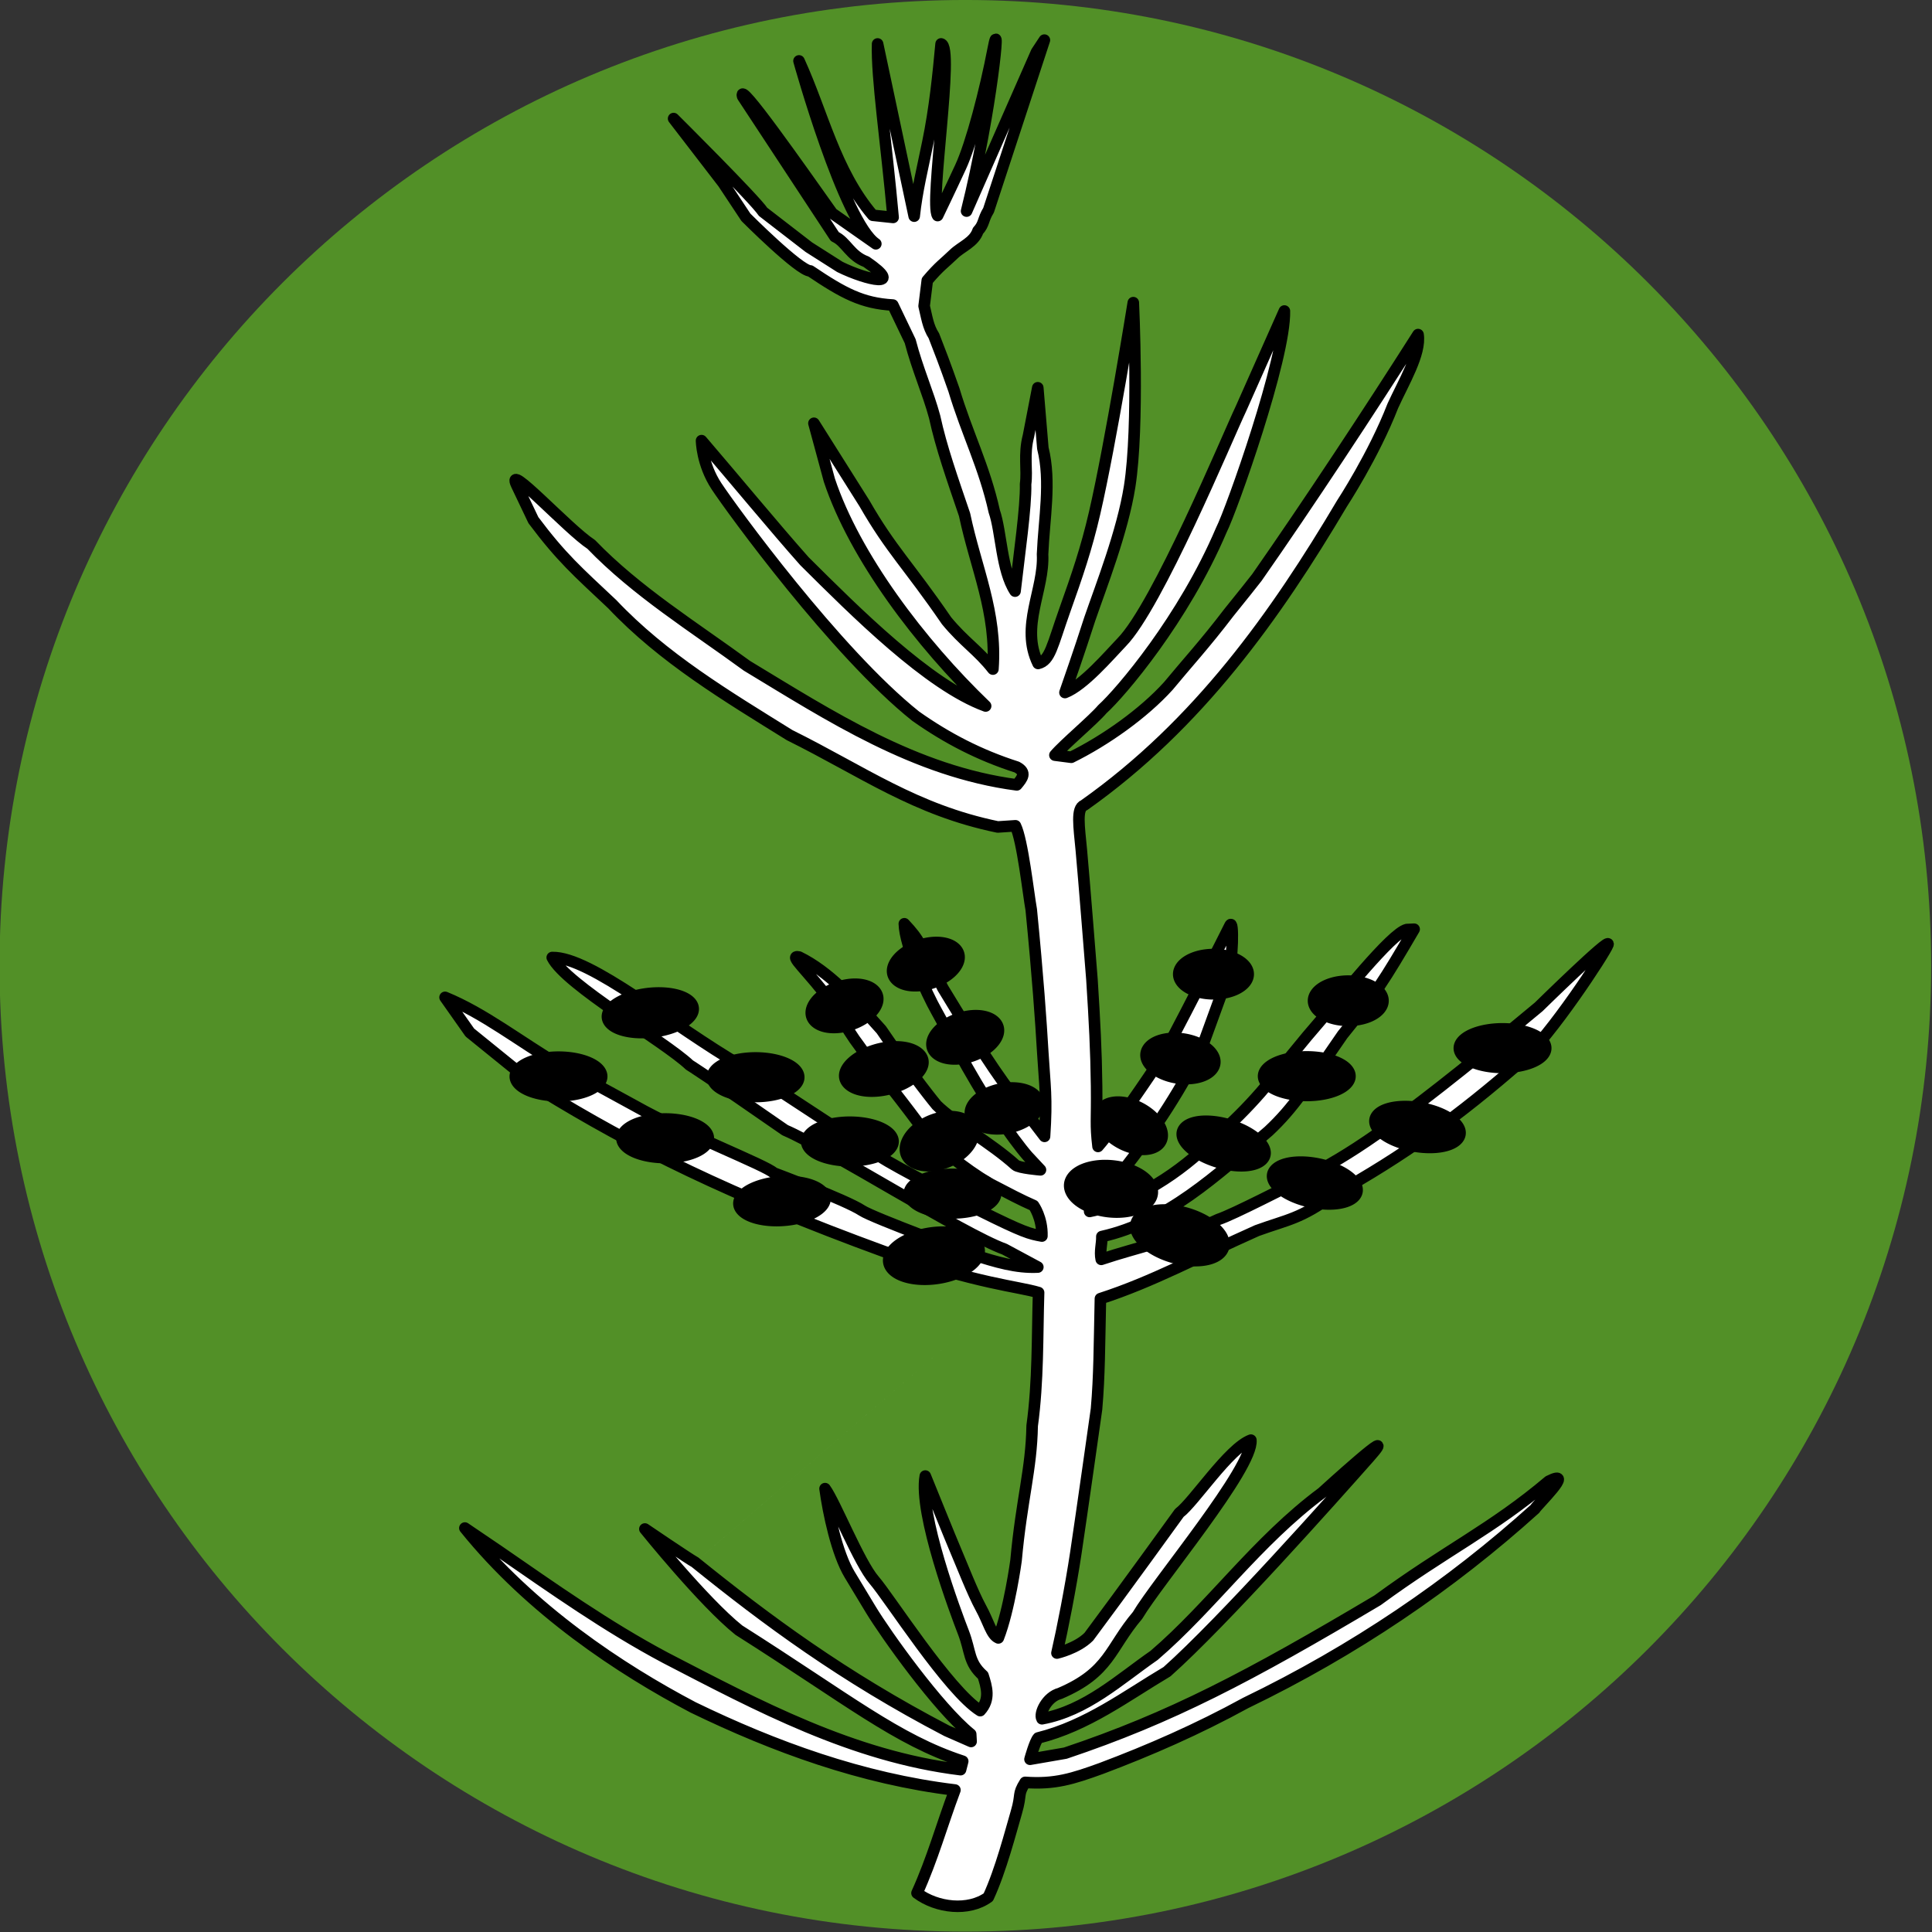 <?xml version="1.0" encoding="UTF-8" standalone="no"?>
<!-- Created with Inkscape (http://www.inkscape.org/) -->

<svg
   width="100"
   height="100"
   viewBox="0 0 26.458 26.458"
   version="1.1"
   id="svg4308"
   inkscape:version="1.1 (c68e22c387, 2021-05-23)"
   sodipodi:docname="hara.svg"
   xmlns:inkscape="http://www.inkscape.org/namespaces/inkscape"
   xmlns:sodipodi="http://sodipodi.sourceforge.net/DTD/sodipodi-0.dtd"
   xmlns="http://www.w3.org/2000/svg"
   xmlns:svg="http://www.w3.org/2000/svg">
  <rect x="0" y="0" width="26.458" height="26.458" fill="#333333" stroke="none"/>
  <sodipodi:namedview
     id="namedview4310"
     pagecolor="#ffffff"
     bordercolor="#111111"
     borderopacity="1"
     inkscape:pageshadow="0"
     inkscape:pageopacity="0"
     inkscape:pagecheckerboard="1"
     inkscape:document-units="mm"
     showgrid="false"
     units="px"
     inkscape:zoom="0.7198092"
     inkscape:cx="18.060341"
     inkscape:cy="325.08615"
     inkscape:window-width="1920"
     inkscape:window-height="1011"
     inkscape:window-x="0"
     inkscape:window-y="0"
     inkscape:window-maximized="1"
     inkscape:current-layer="layer1" />
  <defs
     id="defs4305" />
  <g
     inkscape:label="Слој 1"
     inkscape:groupmode="layer"
     id="layer1">
    <g
       id="g1518"
       transform="matrix(0.138,0,0,0.138,-26.567,-2.846)"
       inkscape:export-filename="/home/milos/pršljenčice.png"
       inkscape:export-xdpi="137.52"
       inkscape:export-ydpi="137.52">
      <path
         id="path7-2-26"
         style="fill:#529027;stroke-width:3.622"
         d="m 384.154,116.465 c 0,52.934 -42.91,95.844 -95.845,95.844 -52.933,0 -95.84,-42.91 -95.84,-95.844 0,-52.929 42.907,-95.843 95.84,-95.843 52.933,0 95.845,42.913 95.845,95.843"
         inkscape:connector-curvature="0" />
      <path
         sodipodi:nodetypes="ccccssczcczczzccccccccccccsscccccccccscccccccccccccccczccccccsccccczcccccccccccccccccccccccccccccccczzcccccacccccccccccczscacccccccccccccczzzczcscccccccccccccczcccczcczccccccczcccccccccczcccccccccccccc"
         inkscape:connector-curvature="0"
         id="path6553"
         d="m 261.49,175.657 c 7.075,5.71 14.657,11.339 24.979,16.725 l 2.414,1.059 -0.04,-0.726 c -3.207,-2.585 -8.435,-9.912 -9.929,-12.386 l -2.081,-3.446 c -1.265,-2.095 -2.114,-6.096 -2.443,-8.533 0.984,1.34 3.377,7.362 4.873,9.084 1.495,1.722 7.397,11 10.524,12.947 1.021,-1.111 0.644,-2.351 0.279,-3.486 -1.473,-1.319 -1.203,-2.36 -1.951,-4.293 -0.748,-1.933 -4.449,-11.774 -3.777,-15.5 0,0 2.632,6.511 3.081,7.546 0.449,1.035 1.641,4.09 2.421,5.508 0.78,1.418 1.049,2.714 1.746,3.009 1.1,-2.821 1.756,-7.67 1.756,-7.67 0.552,-6.077 1.526,-9.051 1.601,-13.381 0.606,-4.424 0.505,-8.871 0.638,-13.22 -2.113,-0.634 -5.744,-0.798 -15.328,-4.073 -15.323,-5.602 -24.883,-10.38 -34.064,-16.026 l -7.049,-5.709 -2.458,-3.489 c 3.879,1.591 7.319,4.328 11.453,6.781 0,0 1.925,0.984 7.41,3.999 4.825,2.728 13.046,5.916 13.755,6.644 0,0 7.219,2.707 8.755,3.73 1.089,0.726 11.052,4.389 11.052,4.389 2.223,0.709 4.268,1.33 6.399,1.224 m 0,0 -3.309,-1.779 c -4.066,-1.466 -17.568,-10.01 -21.773,-11.805 -7.76,-5.399 -9.493,-6.47 -9.493,-6.47 -2.497,-2.374 -12.268,-7.961 -13.614,-10.665 3.786,-0.085 11.867,6.748 18.788,10.753 l 11.663,7.646 c 2.768,1.739 0.823,0.874 12.041,6.753 4.307,2.138 4.869,2.266 6.101,2.489 0.054,-1.805 -0.821,-3.028 -0.821,-3.028 -1.256,-0.548 -2.397,-1.152 -4.459,-2.227 -2.249,-1.356 -5.384,-3.674 -6.969,-5.934 -2.34,-3.155 -5.029,-6.427 -5.807,-7.592 -0.773,-1.026 -1.23,-1.745 -2.656,-4.187 -2.602,-3.493 -4.504,-4.953 -3.39,-4.724 2.927,1.43 5.47,4.202 8.165,7.218 3.2,4.718 5.493,7.483 5.493,7.483 1.771,1.747 5.373,3.725 7.822,5.939 0.342,0.309 2.479,0.481 2.479,0.481 l -1.282,-1.374 c -0.655,-0.746 -2.069,-2.627 -2.46,-3.37 -2.258,-2.755 -4.946,-8.073 -6.584,-11.017 -0.948,-1.671 -3.142,-6.459 -3.184,-8.659 1.563,1.661 1.55,1.996 3.829,6.393 1.341,2.221 4.814,7.891 6.776,10.379 l 3.309,4.326 c 0.263,-3.861 0.021,-5.059 -0.172,-8.297 -0.193,-3.238 -0.489,-7.505 -1.148,-14.207 -0.281,-1.537 -0.865,-6.889 -1.568,-8.316 l -1.757,0.116 c -8.213,-1.697 -13.305,-5.467 -20.658,-9.116 -6.233,-3.877 -12.539,-7.638 -17.594,-12.991 -3.456,-3.251 -5.038,-4.617 -7.826,-8.338 l -1.659,-3.48 c -1.198,-2.513 5.122,4.417 7.394,5.884 4.482,4.654 10.108,8.14 15.457,12.047 8.213,4.96 16.669,10.49 26.778,11.817 0.562,-0.671 1.004,-1.232 0,-1.768 -3.714,-1.19 -6.924,-2.852 -10.036,-5.05 -7.925,-6.322 -18.289,-20.582 -19.758,-22.81 -1.469,-2.228 -1.49,-4.533 -1.49,-4.533 3.037,3.536 7.41,8.82 10.216,11.97 5.049,5.018 12.308,12.297 17.976,14.364 -6.489,-6.233 -12.991,-14.843 -15.51,-22.417 l -1.529,-5.64 5.005,7.938 c 2.661,4.638 4.336,6.09 8.157,11.659 1.722,2.094 3.166,2.956 4.6,4.798 0.416,-5.631 -1.706,-10.038 -2.814,-15.327 -1.216,-3.58 -2.316,-6.678 -2.971,-9.706 -0.631,-2.349 -1.696,-4.705 -2.427,-7.511 l -1.72,-3.583 c -3.042,-0.174 -4.893,-1.163 -8.189,-3.383 -1.086,0 -6.392,-5.326 -6.392,-5.326 l -2.25,-3.396 -4.924,-6.4 c 0,0 8.095,8.045 8.876,9.255 l 4.542,3.507 3.085,1.962 c 2.739,1.344 6.475,2.136 2.611,-0.518 -1.584,-0.582 -2.002,-1.99 -3.114,-2.491 l -9.15,-13.91 c -0.525,-1.788 5.713,7.118 8.891,11.591 l 4.326,3.032 C 276.251,42.686 271.805,26.668 271.805,26.668 c 2.371,5.198 3.565,10.904 7.324,15.319 l 2.015,0.212 c -0.667,-7.408 -1.645,-13.878 -1.539,-17.214 l 3.63,17.088 c 0.268,-2.527 0.86,-4.87 1.358,-7.332 0.688,-3.317 1.03,-6.718 1.313,-9.762 1.341,0.265 -1.176,15.783 -0.346,17.037 0,0 1.189,-2.463 2.274,-4.808 1.085,-2.345 2.46,-7.628 3.248,-11.752 0.787,-4.125 -0.144,6.126 -2.647,16.115 l 6.94,-15.782 0.781,-1.185 -5.541,16.888 c -0.573,0.913 -0.413,1.361 -1.049,2.038 -0.381,1.144 -1.626,1.548 -2.428,2.331 -0.877,0.857 -1.366,1.129 -2.604,2.594 l -0.313,2.538 c 0.25,1.004 0.375,2.052 0.966,2.949 0.558,1.431 1.115,2.862 1.99,5.364 1.278,4.283 3.022,7.625 4.004,12.06 0.71,2.047 0.702,5.83 2.063,7.919 0.41,-3.609 1.1,-8.365 1.046,-10.617 0.193,-1.456 -0.204,-2.923 0.287,-4.791 l 0.923,-4.774 0.503,6 c 0.837,3.326 0.113,7.056 -0.029,10.521 0.184,3.515 -2.244,7.157 -0.442,10.839 1.192,-0.279 1.403,-1.778 2.64,-5.261 1.237,-3.483 2.143,-6.1 2.97,-9.675 1.597,-6.902 3.837,-20.87 3.837,-20.87 0,0 0.589,12.215 -0.361,18.232 -0.711,4.503 -2.844,9.921 -3.96,13.165 -1.155,3.588 -2.007,5.966 -2.46,7.294 1.84,-0.707 4.348,-3.65 5.621,-4.981 3.547,-3.606 10.488,-20.33 11.845,-23.189 l 4.308,-9.691 c 0.119,4.663 -5.248,19.755 -6.257,21.736 -3.758,8.837 -9.995,16.139 -11.802,17.773 -0.929,1.094 -3.783,3.471 -4.713,4.565 l 1.622,0.211 c 3.376,-1.669 7.151,-4.328 9.642,-7.082 1.71,-2.081 3.594,-4.118 6.012,-7.292 1.487,-1.852 2.119,-2.626 2.769,-3.468 5.047,-7.216 11.315,-16.74 15.993,-24.103 0.294,1.884 -1.464,4.782 -2.502,7.068 -1.913,4.922 -5.05,9.7 -5.05,9.7 -6.553,11.056 -14.236,21.919 -25.585,29.936 -0.79,0.295 -0.503,2.09 -0.278,4.459 0.225,2.368 1.053,12.834 1.053,12.834 0.264,4.139 0.42,7.084 0.461,10.606 0.041,3.522 -0.125,3.665 0.142,5.962 1.827,-2.104 5.123,-7.034 6.114,-8.515 0.99,-1.481 6.974,-13.399 6.974,-13.399 0.398,-0.868 0.275,3.717 -0.188,4.989 l -2.563,7.048 c -1.906,3.825 -4.409,7.927 -8.208,12.703 -3.026,2.285 -2.957,1.781 -2.961,3.624 4.61,-0.94 9.062,-3.935 12.11,-6.99 4.367,-3.882 5.401,-5.485 9.476,-10.401 3.396,-3.92 8.345,-10.207 9.883,-10.583 l 0.733,-0.033 c -2.938,5.025 -3.877,6.519 -7.098,10.469 -3.503,5.05 -4.826,7.213 -7.343,9.567 -5.216,4.426 -10.104,9.019 -16.549,10.464 0.024,0.698 -0.232,1.478 -0.061,2.262 3.744,-1.257 6.998,-1.805 11.618,-3.96 1.56,-0.518 6.803,-3.27 9.126,-4.364 3.696,-2.152 6.802,-3.51 22.668,-16.73 0,0 7.196,-7.06 6.875,-6.188 -0.32,0.872 -5.732,9.111 -8.573,11.569 -6.192,5.415 -11.68,9.388 -18.663,13.263 -3.299,2.416 -4.505,2.435 -7.59,3.556 -5.817,2.588 -10.383,5.089 -15.543,6.754 -0.108,4.834 -0.096,7.594 -0.386,10.951 0,0 -1.529,10.815 -2.051,14.273 -0.522,3.458 -1.342,7.637 -1.876,9.945 0,0 1.99,-0.45 3.165,-1.623 3.249,-4.345 8.979,-12.283 8.979,-12.283 1.433,-1.063 4.917,-6.412 7.101,-7.223 0.24,2.742 -9.253,14.03 -11.248,17.394 -2.773,3.262 -2.747,5.625 -7.702,7.742 -1.318,0.34 -2.08,2.006 -1.781,2.514 4.382,-0.805 7.711,-3.925 11.121,-6.285 5.677,-4.86 10.194,-11.333 16.679,-16.15 0,0 8.13,-7.423 4.671,-3.51 -3.459,3.913 -14.535,16.357 -20.064,21.274 -4.074,2.416 -7.902,5.352 -12.783,6.575 -0.335,0.361 -0.813,2.115 -0.813,2.115 l 3.508,-0.607 c 10.479,-3.512 18.204,-7.576 30.985,-15.169 6.768,-4.969 11.364,-7.061 16.987,-11.815 2.691,-1.349 -1.202,2.394 -1.363,2.739 -8.367,7.554 -17.912,14.046 -28.716,19.265 -4.764,2.611 -9.559,4.706 -14.302,6.488 -2.855,1.037 -4.648,1.606 -7.58,1.393 -0.795,1.272 -0.319,1.088 -0.873,2.974 -0.554,1.886 -1.546,5.754 -2.782,8.417 -1.955,1.429 -5.106,1.071 -7.078,-0.406 1.539,-3.384 2.458,-6.755 3.764,-10.227 -9.239,-1.117 -17.938,-4.297 -25.978,-8.197 -7.207,-3.793 -16.095,-9.661 -22.653,-17.8 l 3.33,2.26 c 5.387,3.714 10.734,7.514 16.589,10.625 9.153,4.74 18.558,9.778 29.27,11.092 l 0.214,-0.834 c -6.55,-2.148 -11.311,-6.099 -22.214,-13.01 -3.505,-2.804 -9.326,-10.038 -9.326,-10.038 0,0 4.396,2.989 4.981,3.301"
         style="fill:#ffffff;stroke:#000000;stroke-width:1.146;stroke-linecap:round;stroke-linejoin:round;stroke-miterlimit:4;stroke-dasharray:none;stroke-opacity:1" />
      <g
         style="fill:#000000;fill-opacity:1"
         id="g1452">
        <path
           style="fill:#000000;fill-opacity:1;fill-rule:nonzero;stroke:#000000;stroke-width:1.146;stroke-linejoin:round;stroke-miterlimit:4;stroke-dasharray:none;stroke-opacity:1"
           id="path1366"
           sodipodi:type="arc"
           sodipodi:cx="252.68747"
           sodipodi:cy="188.03867"
           sodipodi:rx="4.5198922"
           sodipodi:ry="2.2751088"
           sodipodi:start="5.7056908"
           sodipodi:end="5.6920772"
           transform="matrix(0.988,-0.156,0.189,0.982,0,0)"
           sodipodi:arc-type="slice"
           d="m 256.474,186.797 a 4.52,2.275 0 0 1 -1.307,3.144 4.52,2.275 0 0 1 -6.25,-0.647 4.52,2.275 0 0 1 1.264,-3.148 4.52,2.275 0 0 1 6.259,0.626 l -3.753,1.268 z" />
        <path
           sodipodi:end="5.6920772"
           sodipodi:start="5.7056908"
           sodipodi:ry="1.9144461"
           sodipodi:rx="4.2850919"
           sodipodi:cy="127.52168"
           sodipodi:cx="267.49307"
           sodipodi:type="arc"
           id="path1368"
           style="fill:#000000;fill-opacity:1;fill-rule:nonzero;stroke:#000000;stroke-width:1.146;stroke-linejoin:round;stroke-miterlimit:4;stroke-dasharray:none;stroke-opacity:1"
           sodipodi:arc-type="slice"
           d="m 271.083,126.477 a 4.285,1.914 0 0 1 -1.239,2.646 4.285,1.914 0 0 1 -5.926,-0.544 4.285,1.914 0 0 1 1.198,-2.649 4.285,1.914 0 0 1 5.934,0.526 l -3.558,1.067 z" />
        <path
           style="fill:#000000;fill-opacity:1;fill-rule:nonzero;stroke:#000000;stroke-width:1.146;stroke-linejoin:round;stroke-miterlimit:4;stroke-dasharray:none;stroke-opacity:1"
           id="path1370"
           sodipodi:type="arc"
           sodipodi:cx="348.58505"
           sodipodi:cy="62.968559"
           sodipodi:rx="4.2620783"
           sodipodi:ry="1.9269027"
           sodipodi:start="5.7056908"
           sodipodi:end="5.6920772"
           transform="matrix(0.975,0.222,-0.268,0.963,0,0)"
           sodipodi:arc-type="slice"
           d="m 352.156,61.917 a 4.262,1.927 0 0 1 -1.232,2.663 4.262,1.927 0 0 1 -5.894,-0.548 4.262,1.927 0 0 1 1.192,-2.667 4.262,1.927 0 0 1 5.902,0.53 l -3.539,1.074 z" />
        <path
           style="fill:#000000;fill-opacity:1;fill-rule:nonzero;stroke:#000000;stroke-width:1.146;stroke-linejoin:round;stroke-miterlimit:4;stroke-dasharray:none;stroke-opacity:1"
           id="path1372"
           sodipodi:type="arc"
           sodipodi:cx="354.50821"
           sodipodi:cy="68.300613"
           sodipodi:rx="4.2690191"
           sodipodi:ry="1.9231614"
           sodipodi:start="5.7056908"
           sodipodi:end="5.6920772"
           transform="matrix(0.983,0.186,-0.224,0.974,0,0)"
           sodipodi:arc-type="slice"
           d="m 358.085,67.251 a 4.269,1.923 0 0 1 -1.234,2.658 4.269,1.923 0 0 1 -5.904,-0.547 4.269,1.923 0 0 1 1.194,-2.661 4.269,1.923 0 0 1 5.912,0.529 l -3.545,1.072 z" />
        <path
           style="fill:#000000;fill-opacity:1;fill-rule:nonzero;stroke:#000000;stroke-width:1.146;stroke-linejoin:round;stroke-miterlimit:4;stroke-dasharray:none;stroke-opacity:1"
           id="path1374"
           sodipodi:type="arc"
           sodipodi:cx="341.62076"
           sodipodi:cy="124.63603"
           sodipodi:rx="4.2850919"
           sodipodi:ry="1.9144461"
           sodipodi:start="5.7056908"
           sodipodi:end="5.6920772"
           sodipodi:arc-type="slice"
           d="m 345.211,123.591 a 4.285,1.914 0 0 1 -1.239,2.646 4.285,1.914 0 0 1 -5.926,-0.544 4.285,1.914 0 0 1 1.198,-2.649 4.285,1.914 0 0 1 5.934,0.526 l -3.558,1.067 z" />
        <path
           sodipodi:end="5.6920772"
           sodipodi:start="5.7056908"
           sodipodi:ry="2.2937574"
           sodipodi:rx="4.4889035"
           sodipodi:cy="45.229397"
           sodipodi:cx="340.9516"
           sodipodi:type="arc"
           id="path1376"
           style="fill:#000000;fill-opacity:1;fill-rule:nonzero;stroke:#000000;stroke-width:1.147;stroke-linejoin:round;stroke-miterlimit:4;stroke-dasharray:none;stroke-opacity:1"
           transform="matrix(0.955,0.296,-0.354,0.935,0,0)"
           sodipodi:arc-type="slice"
           d="m 344.713,43.977 a 4.489,2.294 0 0 1 -1.298,3.17 4.489,2.294 0 0 1 -6.208,-0.652 4.489,2.294 0 0 1 1.255,-3.174 4.489,2.294 0 0 1 6.216,0.631 l -3.727,1.278 z" />
        <path
           sodipodi:end="5.6920772"
           sodipodi:start="5.7056908"
           sodipodi:ry="1.9144461"
           sodipodi:rx="4.2850919"
           sodipodi:cy="127.44485"
           sodipodi:cx="247.93771"
           sodipodi:type="arc"
           id="path1378"
           style="fill:#000000;fill-opacity:1;fill-rule:nonzero;stroke:#000000;stroke-width:1.146;stroke-linejoin:round;stroke-miterlimit:4;stroke-dasharray:none;stroke-opacity:1"
           sodipodi:arc-type="slice"
           d="m 251.528,126.4 a 4.285,1.914 0 0 1 -1.239,2.646 4.285,1.914 0 0 1 -5.926,-0.544 4.285,1.914 0 0 1 1.198,-2.649 4.285,1.914 0 0 1 5.934,0.526 l -3.558,1.067 z" />
        <path
           style="fill:#000000;fill-opacity:1;fill-rule:nonzero;stroke:#000000;stroke-width:1.146;stroke-linejoin:round;stroke-miterlimit:4;stroke-dasharray:none;stroke-opacity:1"
           id="path1380"
           sodipodi:type="arc"
           sodipodi:cx="258.51968"
           sodipodi:cy="133.58052"
           sodipodi:rx="4.2850919"
           sodipodi:ry="1.9144461"
           sodipodi:start="5.7056908"
           sodipodi:end="5.6920772"
           sodipodi:arc-type="slice"
           d="m 262.11,132.535 a 4.285,1.914 0 0 1 -1.239,2.646 4.285,1.914 0 0 1 -5.926,-0.544 4.285,1.914 0 0 1 1.198,-2.649 4.285,1.914 0 0 1 5.934,0.526 l -3.558,1.067 z" />
        <path
           style="fill:#000000;fill-opacity:1;fill-rule:nonzero;stroke:#000000;stroke-width:1.146;stroke-linejoin:round;stroke-miterlimit:4;stroke-dasharray:none;stroke-opacity:1"
           id="path1382"
           sodipodi:type="arc"
           sodipodi:cx="256.17148"
           sodipodi:cy="159.9229"
           sodipodi:rx="4.2824073"
           sodipodi:ry="1.9159067"
           sodipodi:start="5.7056908"
           sodipodi:end="5.6920772"
           transform="matrix(0.997,-0.076,0.092,0.996,0,0)"
           sodipodi:arc-type="slice"
           d="m 259.759,158.877 a 4.282,1.916 0 0 1 -1.238,2.648 4.282,1.916 0 0 1 -5.922,-0.545 4.282,1.916 0 0 1 1.198,-2.651 4.282,1.916 0 0 1 5.93,0.527 l -3.556,1.068 z" />
        <path
           style="fill:#000000;fill-opacity:1;fill-rule:nonzero;stroke:#000000;stroke-width:1.146;stroke-linejoin:round;stroke-miterlimit:4;stroke-dasharray:none;stroke-opacity:1"
           id="path1384"
           sodipodi:type="arc"
           sodipodi:cx="276.85419"
           sodipodi:cy="133.90096"
           sodipodi:rx="4.2850919"
           sodipodi:ry="1.9144461"
           sodipodi:start="5.7056908"
           sodipodi:end="5.6920772"
           sodipodi:arc-type="slice"
           d="m 280.444,132.856 a 4.285,1.914 0 0 1 -1.239,2.646 4.285,1.914 0 0 1 -5.926,-0.544 4.285,1.914 0 0 1 1.198,-2.649 4.285,1.914 0 0 1 5.934,0.526 l -3.558,1.067 z" />
        <path
           sodipodi:end="5.6920772"
           sodipodi:start="5.7056908"
           sodipodi:ry="1.9182497"
           sodipodi:rx="4.2780938"
           sodipodi:cy="151.63014"
           sodipodi:cx="236.34752"
           sodipodi:type="arc"
           id="path1386"
           style="fill:#000000;fill-opacity:1;fill-rule:nonzero;stroke:#000000;stroke-width:1.146;stroke-linejoin:round;stroke-miterlimit:4;stroke-dasharray:none;stroke-opacity:1"
           transform="matrix(0.992,-0.122,0.149,0.989,0,0)"
           sodipodi:arc-type="slice"
           d="m 239.932,150.583 a 4.278,1.918 0 0 1 -1.237,2.651 4.278,1.918 0 0 1 -5.916,-0.545 4.278,1.918 0 0 1 1.196,-2.655 4.278,1.918 0 0 1 5.924,0.527 l -3.552,1.069 z" />
        <path
           sodipodi:end="5.6920772"
           sodipodi:start="5.7056908"
           sodipodi:ry="1.9144461"
           sodipodi:rx="4.2850919"
           sodipodi:cy="139.07593"
           sodipodi:cx="287.03247"
           sodipodi:type="arc"
           id="path1388"
           style="fill:#000000;fill-opacity:1;fill-rule:nonzero;stroke:#000000;stroke-width:1.146;stroke-linejoin:round;stroke-miterlimit:4;stroke-dasharray:none;stroke-opacity:1"
           sodipodi:arc-type="slice"
           d="m 290.623,138.031 a 4.285,1.914 0 0 1 -1.239,2.646 4.285,1.914 0 0 1 -5.926,-0.544 4.285,1.914 0 0 1 1.198,-2.649 4.285,1.914 0 0 1 5.934,0.526 l -3.558,1.067 z" />
        <path
           sodipodi:end="5.6920772"
           sodipodi:start="5.7056908"
           sodipodi:ry="1.9144461"
           sodipodi:rx="4.2850919"
           sodipodi:cy="127.41798"
           sodipodi:cx="322.1936"
           sodipodi:type="arc"
           id="path1390"
           style="fill:#000000;fill-opacity:1;fill-rule:nonzero;stroke:#000000;stroke-width:1.146;stroke-linejoin:round;stroke-miterlimit:4;stroke-dasharray:none;stroke-opacity:1"
           sodipodi:arc-type="slice"
           d="m 325.784,126.373 a 4.285,1.914 0 0 1 -1.239,2.646 4.285,1.914 0 0 1 -5.926,-0.544 4.285,1.914 0 0 1 1.198,-2.649 4.285,1.914 0 0 1 5.934,0.526 l -3.558,1.067 z" />
        <path
           style="fill:#000000;fill-opacity:1;fill-rule:nonzero;stroke:#000000;stroke-width:1.147;stroke-linejoin:round;stroke-miterlimit:4;stroke-dasharray:none;stroke-opacity:1"
           id="path1392"
           sodipodi:type="arc"
           sodipodi:cx="342.00864"
           sodipodi:cy="31.996744"
           sodipodi:rx="4.2420559"
           sodipodi:ry="1.9376212"
           sodipodi:start="5.7056908"
           sodipodi:end="5.6920772"
           transform="matrix(0.952,0.305,-0.364,0.931,0,0)"
           sodipodi:arc-type="slice"
           d="m 345.563,30.939 a 4.242,1.938 0 0 1 -1.226,2.678 4.242,1.938 0 0 1 -5.866,-0.551 4.242,1.938 0 0 1 1.186,-2.681 4.242,1.938 0 0 1 5.874,0.533 l -3.522,1.08 z" />
        <path
           sodipodi:end="5.6920772"
           sodipodi:start="5.7056908"
           sodipodi:ry="1.9466921"
           sodipodi:rx="3.4468396"
           sodipodi:cy="119.9323"
           sodipodi:cx="326.31232"
           sodipodi:type="arc"
           id="path1394"
           style="fill:#000000;fill-opacity:1;fill-rule:nonzero;stroke:#000000;stroke-width:1.146;stroke-linejoin:round;stroke-miterlimit:4;stroke-dasharray:none;stroke-opacity:1"
           sodipodi:arc-type="slice"
           d="m 329.2,118.87 a 3.447,1.947 0 0 1 -0.996,2.69 3.447,1.947 0 0 1 -4.767,-0.554 3.447,1.947 0 0 1 0.964,-2.694 3.447,1.947 0 0 1 4.773,0.535 l -2.862,1.085 z" />
        <path
           style="fill:#000000;fill-opacity:1;fill-rule:nonzero;stroke:#000000;stroke-width:1.146;stroke-linejoin:round;stroke-miterlimit:4;stroke-dasharray:none;stroke-opacity:1"
           id="path1396"
           sodipodi:type="arc"
           sodipodi:cx="312.93481"
           sodipodi:cy="117.29802"
           sodipodi:rx="3.4468396"
           sodipodi:ry="1.9466921"
           sodipodi:start="5.7056908"
           sodipodi:end="5.6920772"
           sodipodi:arc-type="slice"
           d="m 315.823,116.235 a 3.447,1.947 0 0 1 -0.996,2.69 3.447,1.947 0 0 1 -4.767,-0.554 3.447,1.947 0 0 1 0.964,-2.694 3.447,1.947 0 0 1 4.773,0.535 l -2.862,1.085 z" />
        <path
           sodipodi:end="5.6920772"
           sodipodi:start="5.7056908"
           sodipodi:ry="1.9540281"
           sodipodi:rx="3.4361453"
           sodipodi:cy="71.589989"
           sodipodi:cx="328.86383"
           sodipodi:type="arc"
           id="path1398"
           style="fill:#000000;fill-opacity:1;fill-rule:nonzero;stroke:#000000;stroke-width:1.146;stroke-linejoin:round;stroke-miterlimit:4;stroke-dasharray:none;stroke-opacity:1"
           transform="matrix(0.986,0.169,-0.204,0.979,0,0)"
           sodipodi:arc-type="slice"
           d="m 331.743,70.523 a 3.436,1.954 0 0 1 -0.993,2.7 3.436,1.954 0 0 1 -4.752,-0.556 3.436,1.954 0 0 1 0.961,-2.704 3.436,1.954 0 0 1 4.758,0.537 l -2.853,1.089 z" />
        <path
           transform="matrix(0.857,0.515,-0.59,0.807,0,0)"
           style="fill:#000000;fill-opacity:1;fill-rule:nonzero;stroke:#000000;stroke-width:1.148;stroke-linejoin:round;stroke-miterlimit:4;stroke-dasharray:none;stroke-opacity:1"
           id="path1400"
           sodipodi:type="arc"
           sodipodi:cx="325.46866"
           sodipodi:cy="-43.715401"
           sodipodi:rx="3.3511639"
           sodipodi:ry="2.0105848"
           sodipodi:start="5.7056908"
           sodipodi:end="5.6920772"
           sodipodi:arc-type="slice"
           d="m 328.276,-44.813 a 3.351,2.011 0 0 1 -0.969,2.778 3.351,2.011 0 0 1 -4.634,-0.572 3.351,2.011 0 0 1 0.937,-2.782 3.351,2.011 0 0 1 4.641,0.553 l -2.783,1.12 z" />
        <path
           transform="matrix(0.994,0.112,-0.111,0.994,0,0)"
           style="fill:#000000;fill-opacity:1;fill-rule:nonzero;stroke:#000000;stroke-width:1.146;stroke-linejoin:round;stroke-miterlimit:4;stroke-dasharray:none;stroke-opacity:1"
           id="path1402"
           sodipodi:type="arc"
           sodipodi:cx="316.18564"
           sodipodi:cy="103.80824"
           sodipodi:rx="4.1176858"
           sodipodi:ry="2.2758842"
           sodipodi:start="5.7056908"
           sodipodi:end="5.6920772"
           sodipodi:arc-type="slice"
           d="m 319.636,102.566 a 4.118,2.276 0 0 1 -1.19,3.145 4.118,2.276 0 0 1 -5.694,-0.647 4.118,2.276 0 0 1 1.151,-3.149 4.118,2.276 0 0 1 5.702,0.626 l -3.419,1.268 z" />
        <path
           transform="matrix(0.935,-0.354,0.419,0.908,0,0)"
           style="fill:#000000;fill-opacity:1;fill-rule:nonzero;stroke:#000000;stroke-width:1.147;stroke-linejoin:round;stroke-miterlimit:4;stroke-dasharray:none;stroke-opacity:1"
           id="path1404"
           sodipodi:type="arc"
           sodipodi:cx="210.06256"
           sodipodi:cy="209.97815"
           sodipodi:rx="3.4005301"
           sodipodi:ry="1.9781002"
           sodipodi:start="5.7056908"
           sodipodi:end="5.6920772"
           sodipodi:arc-type="slice"
           d="m 212.912,208.898 a 3.401,1.978 0 0 1 -0.983,2.734 3.401,1.978 0 0 1 -4.702,-0.562 3.401,1.978 0 0 1 0.951,-2.737 3.401,1.978 0 0 1 4.709,0.544 l -2.824,1.102 z" />
        <path
           sodipodi:end="5.6920772"
           sodipodi:start="5.7056908"
           sodipodi:ry="1.9781002"
           sodipodi:rx="3.4005301"
           sodipodi:cy="218.17581"
           sodipodi:cx="210.56795"
           sodipodi:type="arc"
           id="path1406"
           style="fill:#000000;fill-opacity:1;fill-rule:nonzero;stroke:#000000;stroke-width:1.147;stroke-linejoin:round;stroke-miterlimit:4;stroke-dasharray:none;stroke-opacity:1"
           transform="matrix(0.935,-0.354,0.419,0.908,0,0)"
           sodipodi:arc-type="slice"
           d="m 213.417,217.096 a 3.401,1.978 0 0 1 -0.983,2.734 3.401,1.978 0 0 1 -4.702,-0.562 3.401,1.978 0 0 1 0.951,-2.737 3.401,1.978 0 0 1 4.709,0.544 l -2.824,1.102 z" />
        <path
           transform="matrix(0.975,-0.221,0.266,0.964,0,0)"
           style="fill:#000000;fill-opacity:1;fill-rule:nonzero;stroke:#000000;stroke-width:1.146;stroke-linejoin:round;stroke-miterlimit:4;stroke-dasharray:none;stroke-opacity:1"
           id="path1408"
           sodipodi:type="arc"
           sodipodi:cx="247.2614"
           sodipodi:cy="192.18127"
           sodipodi:rx="3.4285383"
           sodipodi:ry="1.9592155"
           sodipodi:start="5.7056908"
           sodipodi:end="5.6920772"
           sodipodi:arc-type="slice"
           d="m 250.134,191.112 a 3.429,1.959 0 0 1 -0.991,2.707 3.429,1.959 0 0 1 -4.741,-0.557 3.429,1.959 0 0 1 0.959,-2.711 3.429,1.959 0 0 1 4.748,0.539 l -2.847,1.092 z" />
        <path
           sodipodi:end="5.6920772"
           sodipodi:start="5.7056908"
           sodipodi:ry="1.9781002"
           sodipodi:rx="3.4005301"
           sodipodi:cy="210.99898"
           sodipodi:cx="200.97491"
           sodipodi:type="arc"
           id="path1410"
           style="fill:#000000;fill-opacity:1;fill-rule:nonzero;stroke:#000000;stroke-width:1.147;stroke-linejoin:round;stroke-miterlimit:4;stroke-dasharray:none;stroke-opacity:1"
           transform="matrix(0.935,-0.354,0.419,0.908,0,0)"
           sodipodi:arc-type="slice"
           d="m 203.824,209.919 a 3.401,1.978 0 0 1 -0.983,2.734 3.401,1.978 0 0 1 -4.702,-0.562 3.401,1.978 0 0 1 0.951,-2.737 3.401,1.978 0 0 1 4.709,0.544 l -2.824,1.102 z" />
        <path
           transform="matrix(0.949,-0.316,0.465,0.886,0,0)"
           style="fill:#000000;fill-opacity:1;fill-rule:nonzero;stroke:#000000;stroke-width:1.153;stroke-linejoin:round;stroke-miterlimit:4;stroke-dasharray:none;stroke-opacity:1"
           id="path1412"
           sodipodi:type="arc"
           sodipodi:cx="191.70728"
           sodipodi:cy="211.38463"
           sodipodi:rx="3.9222617"
           sodipodi:ry="2.0875704"
           sodipodi:start="5.7056908"
           sodipodi:end="5.6920772"
           sodipodi:arc-type="slice"
           d="m 194.993,210.245 a 3.922,2.088 0 0 1 -1.134,2.885 3.922,2.088 0 0 1 -5.424,-0.594 3.922,2.088 0 0 1 1.097,-2.889 3.922,2.088 0 0 1 5.431,0.574 l -3.257,1.163 z" />
        <path
           sodipodi:end="5.6920772"
           sodipodi:start="5.7056908"
           sodipodi:ry="2.1989927"
           sodipodi:rx="3.5278354"
           sodipodi:cy="231.88545"
           sodipodi:cx="213.91266"
           sodipodi:type="arc"
           id="path1414"
           style="fill:#000000;fill-opacity:1;fill-rule:nonzero;stroke:#000000;stroke-width:1.146;stroke-linejoin:round;stroke-miterlimit:4;stroke-dasharray:none;stroke-opacity:1"
           transform="matrix(0.926,-0.378,0.378,0.926,0,0)"
           sodipodi:arc-type="slice"
           d="m 216.868,230.685 a 3.528,2.199 0 0 1 -1.02,3.039 3.528,2.199 0 0 1 -4.879,-0.625 3.528,2.199 0 0 1 0.987,-3.043 3.528,2.199 0 0 1 4.885,0.605 l -2.929,1.225 z" />
      </g>
    </g>
  </g>
</svg>
